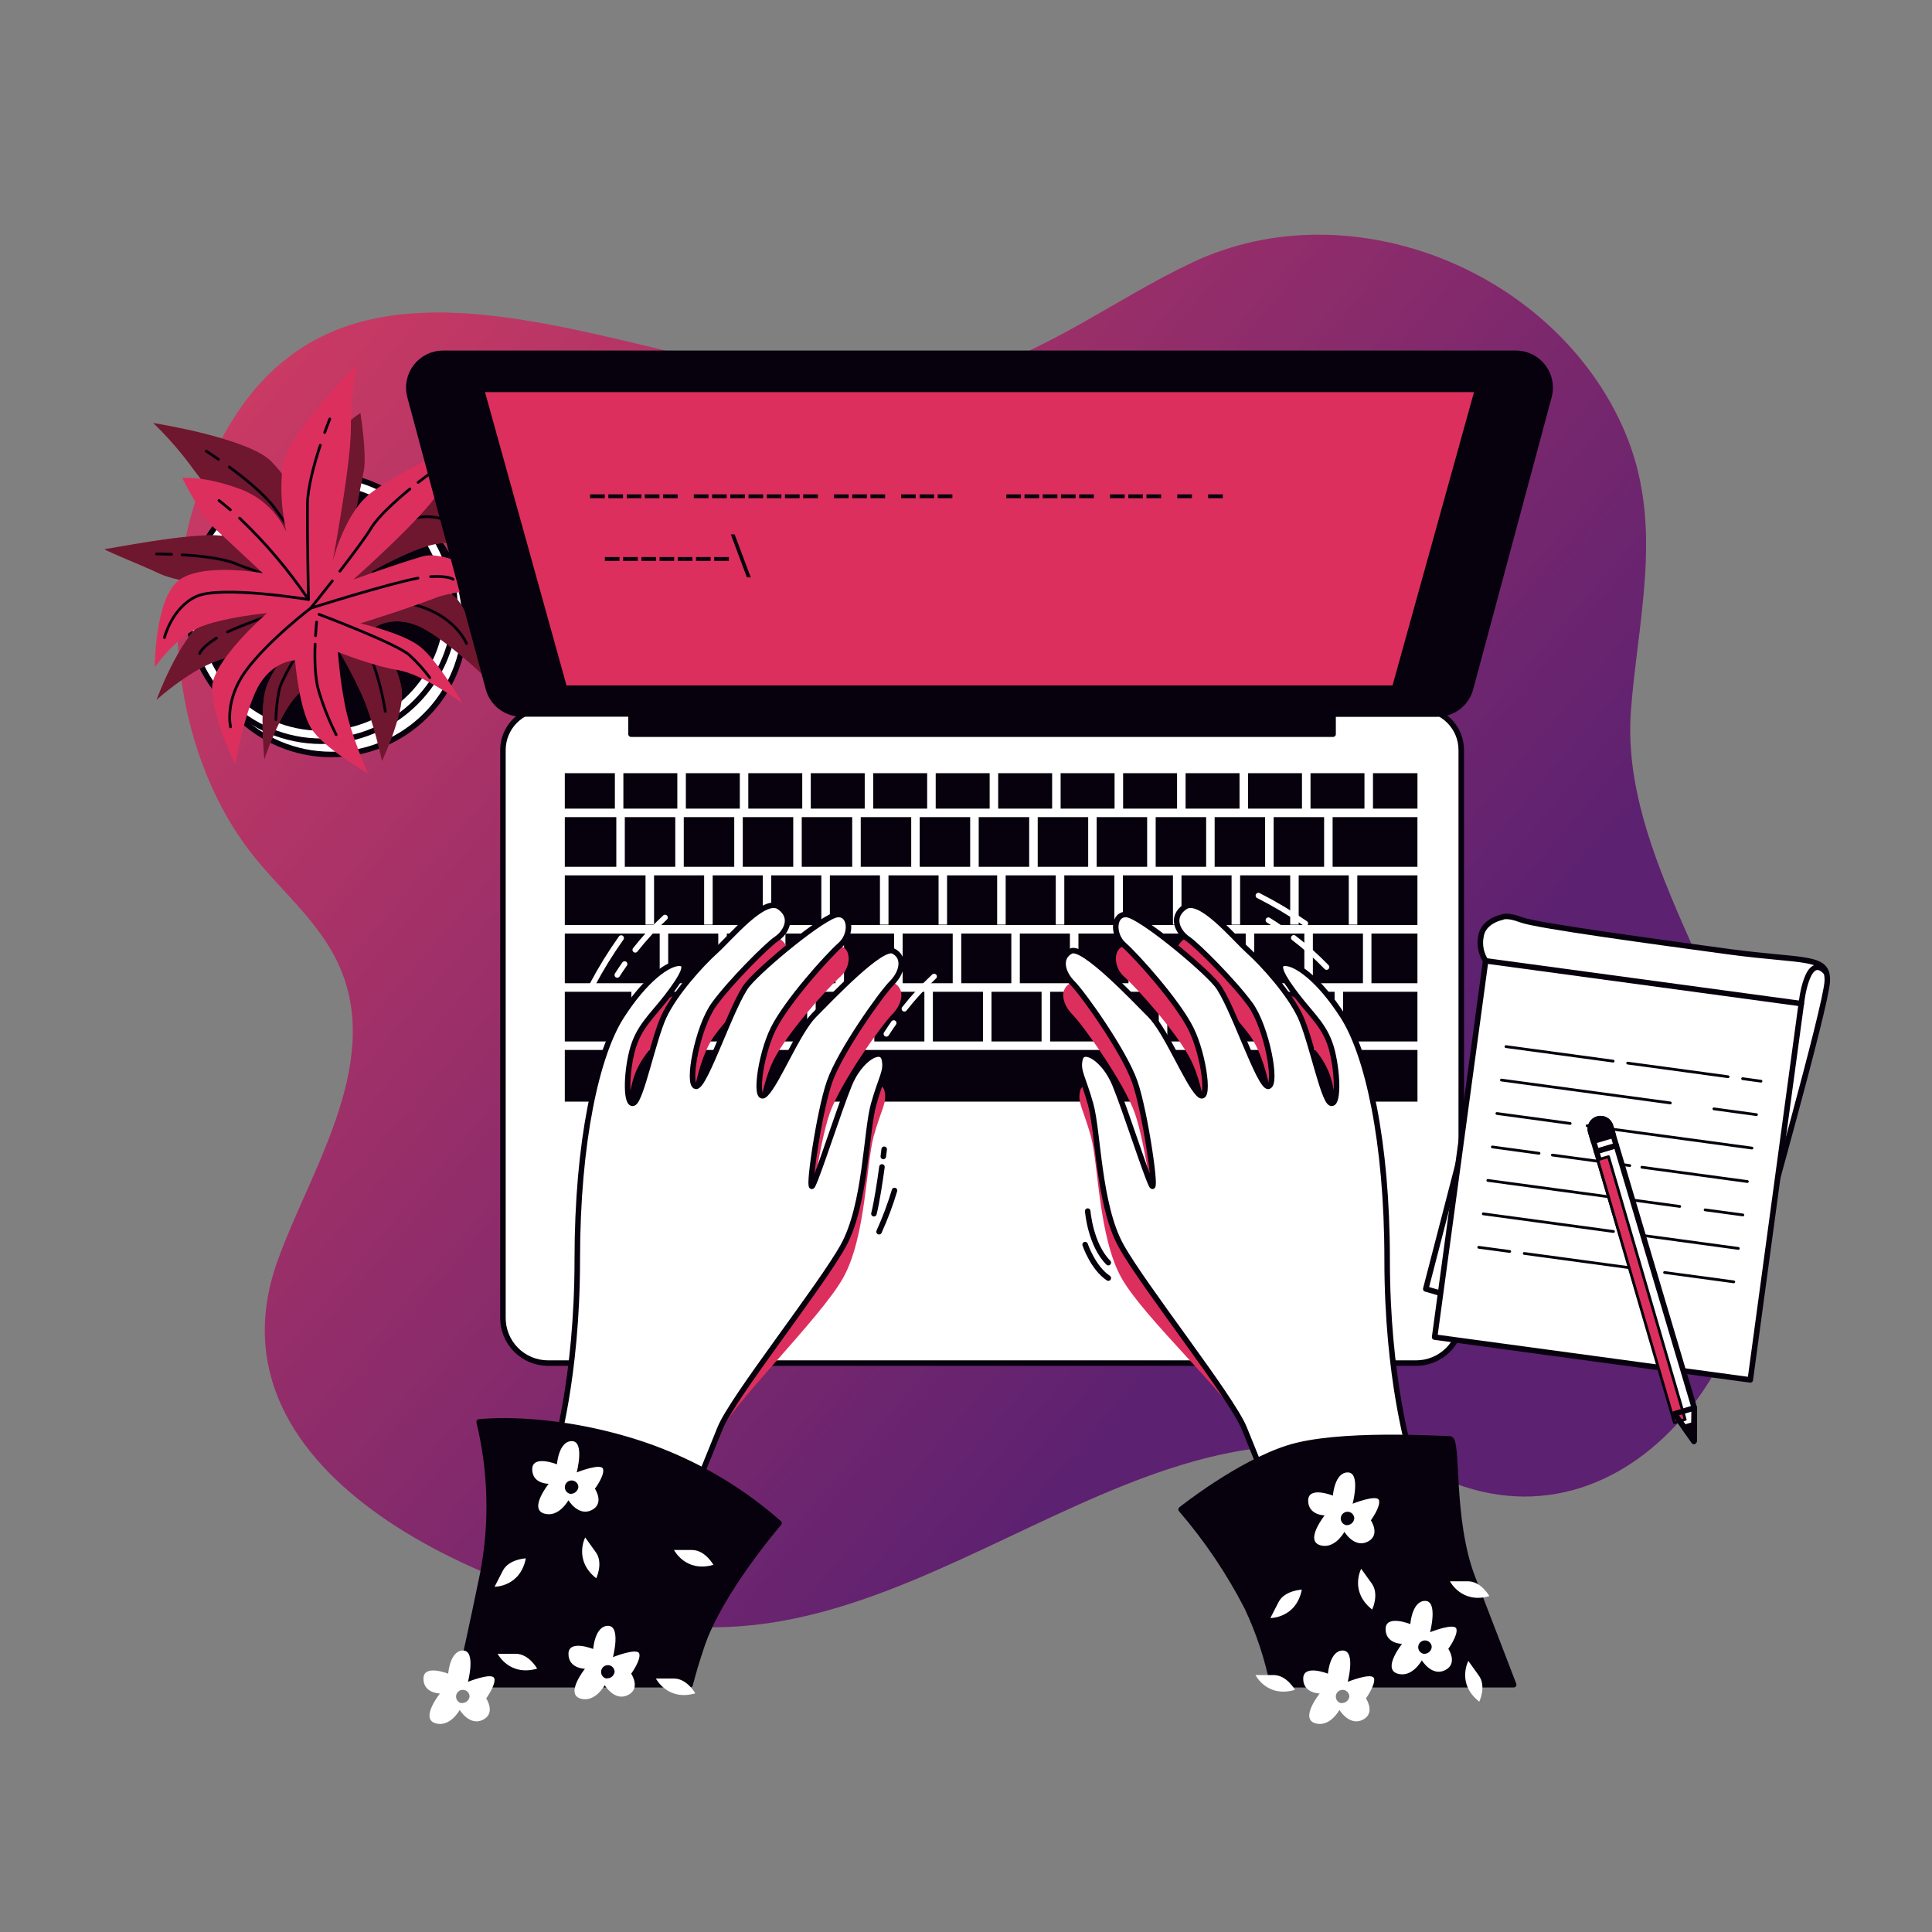 <svg width="350" height="350" viewBox="0 0 350 350" fill="none" xmlns="http://www.w3.org/2000/svg">
<rect x="0" y="0" width="350" height="350" fill="#808080" stroke="none"/>
<path opacity="0.5" d="M295.687 126C297.276 109.578 301.077 94.031 294.357 78.239C282.023 49.259 244.818 33.873 215.908 47.6C201.124 54.6 188.482 64.841 172.2 68.6C128.254 78.743 60.424 24.703 36.505 87.619C28.294 109.207 31.605 137.655 46.452 155.701C51.219 161.49 57.043 166.53 60.571 173.152C70.224 191.275 56.56 211.19 50.4 228.095C35.77 268.044 90.93 290.15 120.869 294.224C170.359 301 211.183 244.3 260.4 267.4C294.7 283.5 324.8 244.3 318.5 205.1C314.377 179.438 293.503 154.875 295.456 128.723C295.526 127.82 295.603 126.917 295.687 126Z" fill="#DD2F5E"/>
<path opacity="0.7" d="M295.687 126C297.276 109.578 301.077 94.031 294.357 78.239C282.023 49.259 244.818 33.873 215.908 47.6C201.124 54.6 188.482 64.841 172.2 68.6C128.254 78.743 60.424 24.703 36.505 87.619C28.294 109.207 31.605 137.655 46.452 155.701C51.219 161.49 57.043 166.53 60.571 173.152C70.224 191.275 56.56 211.19 50.4 228.095C35.77 268.044 90.93 290.15 120.869 294.224C170.359 301 211.183 244.3 260.4 267.4C294.7 283.5 324.8 244.3 318.5 205.1C314.377 179.438 293.503 154.875 295.456 128.723C295.526 127.82 295.603 126.917 295.687 126Z" fill="url(#paint0_linear_2208_622)"/>
<path d="M60.039 136.682C73.388 136.682 84.21 125.86 84.21 112.511C84.21 99.162 73.388 88.34 60.039 88.34C46.69 88.34 35.868 99.162 35.868 112.511C35.868 125.86 46.69 136.682 60.039 136.682Z" fill="white" stroke="#06010C" stroke-linecap="round" stroke-linejoin="round"/>
<path d="M58.24 134.281C71.589 134.281 82.411 123.459 82.411 110.11C82.411 96.761 71.589 85.939 58.24 85.939C44.891 85.939 34.069 96.761 34.069 110.11C34.069 123.459 44.891 134.281 58.24 134.281Z" fill="white" stroke="#06010C" stroke-linecap="round" stroke-linejoin="round"/>
<path d="M58.24 131.88C70.263 131.88 80.01 122.133 80.01 110.11C80.01 98.087 70.263 88.34 58.24 88.34C46.217 88.34 36.47 98.087 36.47 110.11C36.47 122.133 46.217 131.88 58.24 131.88Z" fill="#06010C" stroke="#06010C" stroke-linecap="round" stroke-linejoin="round"/>
<path d="M55.685 93.744C55.685 93.744 53.284 87.738 49.084 83.538C44.884 79.338 27.762 76.629 27.762 76.629C30.527 79.296 33.041 82.211 35.273 85.337C39.172 90.741 52.073 103.054 52.073 103.054C52.073 103.054 45.773 97.65 40.061 97.048C34.349 96.446 19.943 99.449 19.061 99.449C18.179 99.449 24.465 101.85 28.973 103.95C33.481 106.05 50.89 107.856 50.89 107.856C50.89 107.856 43.386 109.956 38.29 111.762C33.194 113.568 28.364 126.77 28.364 126.77C28.364 126.77 34.972 120.764 40.677 119.266C46.382 117.768 54.488 115.066 54.488 115.066C54.488 115.066 49.385 120.771 48.188 124.677C46.991 128.583 47.887 137.585 47.887 137.585C47.887 137.585 50.589 129.185 53.893 125.874C57.197 122.563 60.788 116.9 60.788 116.9C62.451 119.611 63.956 122.416 65.296 125.3C67.697 130.403 69.195 137.9 69.195 137.9C69.195 137.9 73.101 129.5 72.8 125.3C72.499 121.1 67.998 113.589 67.998 113.589C67.998 113.589 71.001 111.489 75.502 113.288C80.003 115.087 87.815 122.598 87.815 122.598C87.815 122.598 86.009 112.686 83.006 108.787C80.003 104.888 67.095 103.677 67.095 103.677C67.095 103.677 74.305 99.477 78.806 98.574C83.307 97.671 89.306 99.778 89.306 99.778C89.306 99.778 82.404 90.167 77 89.565C71.596 88.963 63.49 97.349 63.49 97.349L65.898 85.337C66.493 82.334 65.296 74.837 65.296 74.837C65.296 74.837 61.992 76.636 58.086 82.341C56.943 83.984 56.141 85.84 55.729 87.799C55.316 89.758 55.302 91.779 55.685 93.744Z" fill="#DD2F5E"/>
<path opacity="0.5" d="M55.685 93.744C55.685 93.744 53.284 87.738 49.084 83.538C44.884 79.338 27.762 76.629 27.762 76.629C30.527 79.296 33.041 82.211 35.273 85.337C39.172 90.741 52.073 103.054 52.073 103.054C52.073 103.054 45.773 97.65 40.061 97.048C34.349 96.446 19.943 99.449 19.061 99.449C18.179 99.449 24.465 101.85 28.973 103.95C33.481 106.05 50.89 107.856 50.89 107.856C50.89 107.856 43.386 109.956 38.29 111.762C33.194 113.568 28.364 126.77 28.364 126.77C28.364 126.77 34.972 120.764 40.677 119.266C46.382 117.768 54.488 115.066 54.488 115.066C54.488 115.066 49.385 120.771 48.188 124.677C46.991 128.583 47.887 137.585 47.887 137.585C47.887 137.585 50.589 129.185 53.893 125.874C57.197 122.563 60.788 116.9 60.788 116.9C62.451 119.611 63.956 122.416 65.296 125.3C67.697 130.403 69.195 137.9 69.195 137.9C69.195 137.9 73.101 129.5 72.8 125.3C72.499 121.1 67.998 113.589 67.998 113.589C67.998 113.589 71.001 111.489 75.502 113.288C80.003 115.087 87.815 122.598 87.815 122.598C87.815 122.598 86.009 112.686 83.006 108.787C80.003 104.888 67.095 103.677 67.095 103.677C67.095 103.677 74.305 99.477 78.806 98.574C83.307 97.671 89.306 99.778 89.306 99.778C89.306 99.778 82.404 90.167 77 89.565C71.596 88.963 63.49 97.349 63.49 97.349L65.898 85.337C66.493 82.334 65.296 74.837 65.296 74.837C65.296 74.837 61.992 76.636 58.086 82.341C56.943 83.984 56.141 85.84 55.729 87.799C55.316 89.758 55.302 91.779 55.685 93.744Z" fill="black"/>
<path d="M61.6 84.602C61.81 83.741 62.041 82.88 62.3 82.033" stroke="#06010C" stroke-width="0.5" stroke-linecap="round" stroke-linejoin="round"/>
<path d="M41.545 84.602C44.345 86.653 47.845 89.502 49.679 91.945C52.983 96.446 59.591 106.057 59.591 106.057C59.402 99.602 59.913 93.145 61.117 86.8" stroke="#06010C" stroke-width="0.5" stroke-linecap="round" stroke-linejoin="round"/>
<path d="M37.373 81.732C37.373 81.732 38.248 82.292 39.557 83.195" stroke="#06010C" stroke-width="0.5" stroke-linecap="round" stroke-linejoin="round"/>
<path d="M59.591 106.057C59.591 106.057 71.001 94.647 75.803 93.744C80.605 92.841 84.812 96.446 84.812 96.446" stroke="#06010C" stroke-width="0.5" stroke-linecap="round" stroke-linejoin="round"/>
<path d="M39.2 115.598C36.4 117.362 36.169 118.398 36.169 118.398" stroke="#06010C" stroke-width="0.5" stroke-linecap="round" stroke-linejoin="round"/>
<path d="M84.511 116.564C84.511 116.564 82.712 112.056 76.405 109.956C70.098 107.856 60.2 107.555 60.2 107.555C60.2 107.555 46.305 112.105 41.223 114.478" stroke="#06010C" stroke-width="0.5" stroke-linecap="round" stroke-linejoin="round"/>
<path d="M54.124 105.84C57.484 106.82 60.193 107.555 60.193 107.555" stroke="#06010C" stroke-width="0.5" stroke-linecap="round" stroke-linejoin="round"/>
<path d="M32.977 100.506C36.239 100.702 40.439 101.15 42.777 102.151C44.681 102.97 48.433 104.153 51.975 105.21" stroke="#06010C" stroke-width="0.5" stroke-linecap="round" stroke-linejoin="round"/>
<path d="M28.364 100.352C28.364 100.352 29.463 100.352 31.08 100.415" stroke="#06010C" stroke-width="0.5" stroke-linecap="round" stroke-linejoin="round"/>
<path d="M59.591 109.354C59.591 109.354 51.191 121.954 50.582 124.971C50.221 126.751 50.02 128.559 49.98 130.375" stroke="#06010C" stroke-width="0.5" stroke-linecap="round" stroke-linejoin="round"/>
<path d="M63.329 113.323C64.946 115.423 66.885 118.223 67.697 120.463C68.642 123.196 69.345 126.007 69.797 128.863" stroke="#06010C" stroke-width="0.5" stroke-linecap="round" stroke-linejoin="round"/>
<path d="M60.788 110.257C60.788 110.257 61.488 110.999 62.391 112.14" stroke="#06010C" stroke-width="0.5" stroke-linecap="round" stroke-linejoin="round"/>
<path d="M51.87 96.334C51.87 96.334 50.323 90.034 51.282 84.189C52.241 78.344 64.582 66.143 64.582 66.143C63.896 69.922 63.556 73.755 63.567 77.595C63.567 84.259 60.242 101.787 60.242 101.787C60.242 101.787 62.209 93.723 66.493 89.887C70.777 86.051 84.238 80.087 84.966 79.576C85.694 79.065 81.977 84.679 79.548 89.019C77.119 93.359 64.008 105 64.008 105C64.008 105 71.33 102.326 76.524 100.8C81.718 99.274 93.324 107.212 93.324 107.212C93.324 107.212 84.455 106.19 78.946 108.297C73.437 110.404 65.275 112.938 65.275 112.938C65.275 112.938 72.751 114.597 75.999 117.068C79.247 119.539 83.783 127.4 83.783 127.4C83.783 127.4 76.685 122.143 72.072 121.387C67.459 120.631 61.208 118.104 61.208 118.104C61.445 121.275 61.861 124.43 62.454 127.554C63.483 133.105 66.654 140.077 66.654 140.077C66.654 140.077 58.583 135.527 56.371 131.936C54.159 128.345 53.445 119.623 53.445 119.623C53.445 119.623 49.777 119.665 47.145 123.753C44.513 127.841 42.574 138.495 42.574 138.495C42.574 138.495 38.262 129.395 38.423 124.495C38.584 119.595 48.37 111.069 48.37 111.069C48.37 111.069 40.068 111.86 35.882 113.75C31.696 115.64 28.042 120.855 28.042 120.855C28.042 120.855 28.042 109.025 32.088 105.385C36.134 101.745 47.621 103.845 47.621 103.845L38.661 95.494C36.421 93.394 33.019 86.604 33.019 86.604C33.019 86.604 36.757 86.142 43.253 88.501C45.141 89.162 46.877 90.196 48.358 91.542C49.838 92.888 51.032 94.517 51.87 96.334Z" fill="#DD2F5E"/>
<path d="M41.734 92.358C41.034 91.777 40.376 91.217 39.676 90.671" stroke="#06010C" stroke-width="0.5" stroke-linecap="round" stroke-linejoin="round"/>
<path d="M58.023 80.661C56.938 83.965 55.727 88.312 55.699 91.364C55.643 96.964 55.881 108.605 55.881 108.605C52.268 103.253 48.083 98.31 43.4 93.863" stroke="#06010C" stroke-width="0.5" stroke-linecap="round" stroke-linejoin="round"/>
<path d="M59.745 75.894C59.745 75.894 59.353 76.86 58.821 78.351" stroke="#06010C" stroke-width="0.5" stroke-linecap="round" stroke-linejoin="round"/>
<path d="M55.881 108.605C55.881 108.605 39.956 105.994 35.532 108.066C31.108 110.138 29.792 115.5 29.792 115.5" stroke="#06010C" stroke-width="0.5" stroke-linecap="round" stroke-linejoin="round"/>
<path d="M78.015 104.461C81.298 104.279 82.082 104.944 82.082 104.944" stroke="#06010C" stroke-width="0.5" stroke-linecap="round" stroke-linejoin="round"/>
<path d="M41.769 131.677C41.769 131.677 40.607 126.966 44.499 121.583C48.391 116.2 56.273 110.18 56.273 110.18C56.273 110.18 70.21 105.763 75.719 104.734" stroke="#06010C" stroke-width="0.5" stroke-linecap="round" stroke-linejoin="round"/>
<path d="M60.2 105.245C58.044 107.996 56.28 110.18 56.28 110.18" stroke="#06010C" stroke-width="0.5" stroke-linecap="round" stroke-linejoin="round"/>
<path d="M74.263 88.578C71.729 90.678 68.579 93.478 67.263 95.627C66.192 97.405 63.833 100.527 61.572 103.474" stroke="#06010C" stroke-width="0.5" stroke-linecap="round" stroke-linejoin="round"/>
<path d="M77.917 85.757C77.917 85.757 77.028 86.401 75.747 87.395" stroke="#06010C" stroke-width="0.5" stroke-linecap="round" stroke-linejoin="round"/>
<path d="M57.806 111.3C57.806 111.3 71.995 116.634 74.228 118.727C75.56 119.962 76.778 121.314 77.868 122.766" stroke="#06010C" stroke-width="0.5" stroke-linecap="round" stroke-linejoin="round"/>
<path d="M57.085 116.69C56.987 119.336 57.036 122.731 57.701 125.041C58.526 127.816 59.597 130.513 60.9 133.098" stroke="#06010C" stroke-width="0.5" stroke-linecap="round" stroke-linejoin="round"/>
<path d="M57.358 112.7C57.358 112.7 57.246 113.694 57.162 115.164" stroke="#06010C" stroke-width="0.5" stroke-linecap="round" stroke-linejoin="round"/>
<path d="M98.581 128.401H257.25C259.231 128.401 261.131 129.188 262.531 130.589C263.932 131.989 264.719 133.889 264.719 135.87V238.77C264.719 239.843 264.508 240.905 264.097 241.896C263.687 242.887 263.085 243.788 262.326 244.546C261.568 245.305 260.667 245.907 259.676 246.317C258.685 246.728 257.623 246.939 256.55 246.939H99.281C98.208 246.939 97.146 246.728 96.155 246.317C95.164 245.907 94.263 245.305 93.505 244.546C92.746 243.788 92.144 242.887 91.734 241.896C91.323 240.905 91.112 239.843 91.112 238.77V135.87C91.112 133.889 91.899 131.989 93.3 130.589C94.7 129.188 96.6 128.401 98.581 128.401Z" fill="white" stroke="#06010C" stroke-linecap="round" stroke-linejoin="round"/>
<path d="M156.653 140.07H146.881V146.489H156.653V140.07Z" fill="#06010C"/>
<path d="M124.992 179.669H115.92V188.671H124.992V179.669Z" fill="#06010C"/>
<path d="M165.074 148.029H155.932V157.031H165.074V148.029Z" fill="#06010C"/>
<path d="M145.334 140.07H135.562V146.489H145.334V140.07Z" fill="#06010C"/>
<path d="M175.756 148.029H166.614V157.031H175.756V148.029Z" fill="#06010C"/>
<path d="M167.965 140.07H158.193V146.489H167.965V140.07Z" fill="#06010C"/>
<path d="M119.511 169.12H102.319V178.122H119.511V169.12Z" fill="#06010C"/>
<path d="M143.703 148.029H134.561V157.031H143.703V148.029Z" fill="#06010C"/>
<path d="M114.38 179.669H102.319V188.671H114.38V179.669Z" fill="#06010C"/>
<path d="M179.284 140.07H169.512V146.489H179.284V140.07Z" fill="#06010C"/>
<path d="M122.332 148.029H113.19V157.031H122.332V148.029Z" fill="#06010C"/>
<path d="M122.703 140.07H112.931V146.489H122.703V140.07Z" fill="#06010C"/>
<path d="M134.022 140.07H124.25V146.489H134.022V140.07Z" fill="#06010C"/>
<path d="M133.014 148.029H123.872V157.031H133.014V148.029Z" fill="#06010C"/>
<path d="M154.385 148.029H145.243V157.031H154.385V148.029Z" fill="#06010C"/>
<path d="M224.553 140.07H214.781V146.489H224.553V140.07Z" fill="#06010C"/>
<path d="M235.865 140.07H226.093V146.489H235.865V140.07Z" fill="#06010C"/>
<path d="M229.187 148.029H220.045V157.031H229.187V148.029Z" fill="#06010C"/>
<path d="M239.876 148.029H230.734V157.031H239.876V148.029Z" fill="#06010C"/>
<path d="M256.781 179.669H243.32V188.671H256.781V179.669Z" fill="#06010C"/>
<path d="M247.184 140.07H237.412V146.489H247.184V140.07Z" fill="#06010C"/>
<path d="M111.65 148.029H102.319V157.031H111.65V148.029Z" fill="#06010C"/>
<path d="M190.603 140.07H180.831V146.489H190.603V140.07Z" fill="#06010C"/>
<path d="M201.915 140.07H192.143V146.489H201.915V140.07Z" fill="#06010C"/>
<path d="M197.134 148.029H187.992V157.031H197.134V148.029Z" fill="#06010C"/>
<path d="M218.505 148.029H209.363V157.031H218.505V148.029Z" fill="#06010C"/>
<path d="M186.445 148.029H177.303V157.031H186.445V148.029Z" fill="#06010C"/>
<path d="M207.816 148.029H198.674V157.031H207.816V148.029Z" fill="#06010C"/>
<path d="M213.234 140.07H203.462V146.489H213.234V140.07Z" fill="#06010C"/>
<path d="M199.311 179.669H190.239V188.671H199.311V179.669Z" fill="#06010C"/>
<path d="M246.911 169.12H237.839V178.122H246.911V169.12Z" fill="#06010C"/>
<path d="M236.292 169.12H227.22V178.122H236.292V169.12Z" fill="#06010C"/>
<path d="M241.773 179.669H232.701V188.671H241.773V179.669Z" fill="#06010C"/>
<path d="M231.161 179.669H222.089V188.671H231.161V179.669Z" fill="#06010C"/>
<path d="M209.923 179.669H200.851V188.671H209.923V179.669Z" fill="#06010C"/>
<path d="M220.542 179.669H211.47V188.671H220.542V179.669Z" fill="#06010C"/>
<path d="M225.673 169.12H216.601V178.122H225.673V169.12Z" fill="#06010C"/>
<path d="M215.061 169.12H205.989V178.122H215.061V169.12Z" fill="#06010C"/>
<path d="M256.788 140.07H248.731V146.489H256.788V140.07Z" fill="#06010C"/>
<path d="M111.391 140.07H102.319V146.489H111.391V140.07Z" fill="#06010C"/>
<path d="M256.788 190.211H102.319V199.57H256.788V190.211Z" fill="#06010C"/>
<path d="M256.781 148.029H241.416V157.031H256.781V148.029Z" fill="#06010C"/>
<path d="M256.781 169.12H248.451V178.122H256.781V169.12Z" fill="#06010C"/>
<path d="M245.889 167.51H244.342V158.578H235.27V167.51H233.73V158.578H224.658V167.51H223.111V158.578H214.039V167.51H212.492V158.578H203.42V167.51H201.88V158.578H192.808V167.51H191.261V158.578H182.189V167.51H180.642V158.578H171.57V167.51H170.03V158.578H160.958V167.51H159.411V158.578H150.339V167.51H148.792V158.578H139.72V167.51H138.18V158.578H129.108V167.51H127.561V158.578H118.489V167.51H116.942V158.578H102.319V167.58H256.781V158.578H245.889V167.51Z" fill="#06010C"/>
<path d="M172.592 169.12H163.52V178.122H172.592V169.12Z" fill="#06010C"/>
<path d="M204.442 169.12H195.37V178.122H204.442V169.12Z" fill="#06010C"/>
<path d="M151.361 169.12H142.289V178.122H151.361V169.12Z" fill="#06010C"/>
<path d="M156.842 179.669H147.77V188.671H156.842V179.669Z" fill="#06010C"/>
<path d="M161.973 169.12H152.901V178.122H161.973V169.12Z" fill="#06010C"/>
<path d="M140.742 169.12H131.67V178.122H140.742V169.12Z" fill="#06010C"/>
<path d="M135.611 179.669H126.539V188.671H135.611V179.669Z" fill="#06010C"/>
<path d="M146.223 179.669H137.151V188.671H146.223V179.669Z" fill="#06010C"/>
<path d="M183.211 169.12H174.139V178.122H183.211V169.12Z" fill="#06010C"/>
<path d="M188.692 179.669H179.62V188.671H188.692V179.669Z" fill="#06010C"/>
<path d="M193.823 169.12H184.751V178.122H193.823V169.12Z" fill="#06010C"/>
<path d="M167.461 179.669H158.389V188.671H167.461V179.669Z" fill="#06010C"/>
<path d="M178.073 179.669H169.001V188.671H178.073V179.669Z" fill="#06010C"/>
<path d="M130.123 169.12H121.051V178.122H130.123V169.12Z" fill="#06010C"/>
<path d="M274.631 64.001H80.269C79.316 64.002 78.376 64.222 77.521 64.644C76.666 65.066 75.92 65.679 75.341 66.435C74.761 67.192 74.362 68.072 74.177 69.006C73.991 69.941 74.023 70.906 74.27 71.827L88.48 124.733C88.834 126.054 89.614 127.221 90.698 128.053C91.783 128.886 93.112 129.338 94.479 129.339H114.317V133H241.5V129.36H260.4C261.767 129.359 263.096 128.907 264.181 128.074C265.265 127.242 266.045 126.075 266.399 124.754L280.609 71.848C280.859 70.928 280.894 69.962 280.712 69.026C280.529 68.09 280.133 67.209 279.555 66.45C278.977 65.691 278.233 65.076 277.379 64.651C276.525 64.227 275.585 64.004 274.631 64.001Z" fill="#06010C" stroke="#06010C" stroke-linecap="round" stroke-linejoin="round"/>
<path d="M252.651 124.67H102.249L87.206 70.539H267.687L252.651 124.67Z" fill="#DD2F5E" stroke="#06010C" stroke-linecap="round" stroke-linejoin="round"/>
<path d="M112.231 100.912V101.612H109.578V100.912H112.231Z" fill="#06010C"/>
<path d="M115.535 100.912V101.612H112.875V100.912H115.535Z" fill="#06010C"/>
<path d="M118.839 100.912V101.612H116.2V100.912H118.839Z" fill="#06010C"/>
<path d="M122.136 100.912V101.612H119.483V100.912H122.136Z" fill="#06010C"/>
<path d="M125.44 100.912V101.612H122.78V100.912H125.44Z" fill="#06010C"/>
<path d="M128.744 100.912V101.612H126.084V100.912H128.744Z" fill="#06010C"/>
<path d="M132.041 100.912V101.612H129.388V100.912H132.041Z" fill="#06010C"/>
<path d="M135.31 104.601L132.384 96.803H133.084L136.01 104.601H135.31Z" fill="#06010C"/>
<path d="M109.557 89.558V90.258H106.904V89.558H109.557Z" fill="#06010C"/>
<path d="M112.861 89.558V90.258H110.208V89.558H112.861Z" fill="#06010C"/>
<path d="M116.2 89.558V90.258H113.54V89.558H116.2Z" fill="#06010C"/>
<path d="M119.469 89.558V90.258H116.809V89.558H119.469Z" fill="#06010C"/>
<path d="M122.766 89.558V90.258H120.113V89.558H122.766Z" fill="#06010C"/>
<path d="M128.352 89.558V90.258H125.692V89.558H128.352Z" fill="#06010C"/>
<path d="M131.649 89.558V90.258H128.996V89.558H131.649Z" fill="#06010C"/>
<path d="M134.953 89.558V90.258H132.3V89.558H134.953Z" fill="#06010C"/>
<path d="M138.257 89.558V90.258H135.597V89.558H138.257Z" fill="#06010C"/>
<path d="M141.554 89.558V90.258H138.901V89.558H141.554Z" fill="#06010C"/>
<path d="M144.858 89.558V90.258H142.205V89.558H144.858Z" fill="#06010C"/>
<path d="M148.162 89.558V90.258H145.502V89.558H148.162Z" fill="#06010C"/>
<path d="M153.741 89.558V90.258H151.088V89.558H153.741Z" fill="#06010C"/>
<path d="M157.045 89.558V90.258H154.385V89.558H157.045Z" fill="#06010C"/>
<path d="M160.349 89.558V90.258H157.689V89.558H160.349Z" fill="#06010C"/>
<path d="M165.9 89.558V90.258H163.247V89.558H165.9Z" fill="#06010C"/>
<path d="M169.232 89.558V90.258H166.6V89.558H169.232Z" fill="#06010C"/>
<path d="M172.536 89.558V90.258H169.876V89.558H172.536Z" fill="#06010C"/>
<path d="M184.954 89.558V90.258H182.301V89.558H184.954Z" fill="#06010C"/>
<path d="M188.258 89.558V90.258H185.598V89.558H188.258Z" fill="#06010C"/>
<path d="M191.562 89.558V90.258H188.902V89.558H191.562Z" fill="#06010C"/>
<path d="M194.859 89.558V90.258H192.206V89.558H194.859Z" fill="#06010C"/>
<path d="M198.163 89.558V90.258H195.503V89.558H198.163Z" fill="#06010C"/>
<path d="M203.742 89.558V90.258H201.089V89.558H203.742Z" fill="#06010C"/>
<path d="M207.046 89.558V90.258H204.4V89.558H207.046Z" fill="#06010C"/>
<path d="M210.35 89.558V90.258H207.69V89.558H210.35Z" fill="#06010C"/>
<path d="M215.929 89.558V90.258H213.276V89.558H215.929Z" fill="#06010C"/>
<path d="M221.515 89.558V90.258H218.855V89.558H221.515Z" fill="#06010C"/>
<path d="M265.783 204.603L258.293 233.499L265.377 235.578L265.783 204.603Z" fill="white" stroke="#06010C" stroke-linecap="round" stroke-linejoin="round"/>
<path d="M269.143 174.062C268.298 172.763 267.989 171.188 268.282 169.666C268.667 166.817 272.104 166.166 272.104 166.166C272.104 166.166 272.853 165.599 275.604 166.642C278.355 167.685 299.628 170.569 313.222 172.41C326.816 174.251 331.219 173.061 331.03 177.73C330.841 182.399 318.913 224.301 318.731 225.617C318.549 226.933 269.143 174.062 269.143 174.062Z" fill="white" stroke="#06010C" stroke-miterlimit="10"/>
<path d="M326.322 181.816L269.137 174.063L259.897 242.229L317.081 249.981L326.322 181.816Z" fill="white" stroke="#06010C" stroke-linecap="round" stroke-linejoin="round"/>
<path d="M315.693 195.412L319.018 195.867" stroke="#06010C" stroke-width="0.5" stroke-linecap="round" stroke-linejoin="round"/>
<path d="M294.868 192.591L313.061 195.062" stroke="#06010C" stroke-width="0.5" stroke-linecap="round" stroke-linejoin="round"/>
<path d="M272.818 189.602L292.236 192.234" stroke="#06010C" stroke-width="0.5" stroke-linecap="round" stroke-linejoin="round"/>
<path d="M310.485 200.879L318.199 201.929" stroke="#06010C" stroke-width="0.5" stroke-linecap="round" stroke-linejoin="round"/>
<path d="M271.999 195.664L302.596 199.808" stroke="#06010C" stroke-width="0.5" stroke-linecap="round" stroke-linejoin="round"/>
<path d="M287.525 203.938L317.38 207.984" stroke="#06010C" stroke-width="0.5" stroke-linecap="round" stroke-linejoin="round"/>
<path d="M271.173 201.719L284.452 203.525" stroke="#06010C" stroke-width="0.5" stroke-linecap="round" stroke-linejoin="round"/>
<path d="M297.444 211.456L316.554 214.046" stroke="#06010C" stroke-width="0.5" stroke-linecap="round" stroke-linejoin="round"/>
<path d="M281.225 209.251L295.253 211.155" stroke="#06010C" stroke-width="0.5" stroke-linecap="round" stroke-linejoin="round"/>
<path d="M270.354 207.781L278.81 208.929" stroke="#06010C" stroke-width="0.5" stroke-linecap="round" stroke-linejoin="round"/>
<path d="M308.896 219.177L315.735 220.101" stroke="#06010C" stroke-width="0.5" stroke-linecap="round" stroke-linejoin="round"/>
<path d="M269.535 213.843L304.297 218.554" stroke="#06010C" stroke-width="0.5" stroke-linecap="round" stroke-linejoin="round"/>
<path d="M295.582 223.538L314.916 226.163" stroke="#06010C" stroke-width="0.5" stroke-linecap="round" stroke-linejoin="round"/>
<path d="M268.709 219.898L292.292 223.097" stroke="#06010C" stroke-width="0.5" stroke-linecap="round" stroke-linejoin="round"/>
<path d="M301.553 230.524L314.09 232.218" stroke="#06010C" stroke-width="0.5" stroke-linecap="round" stroke-linejoin="round"/>
<path d="M276.129 227.073L298.487 230.104" stroke="#06010C" stroke-width="0.5" stroke-linecap="round" stroke-linejoin="round"/>
<path d="M267.89 225.96L273.497 226.716" stroke="#06010C" stroke-width="0.5" stroke-linecap="round" stroke-linejoin="round"/>
<path d="M326.326 181.818C326.326 181.818 327.306 172.312 330.806 176.134" stroke="#06010C" stroke-linecap="round" stroke-linejoin="round"/>
<path d="M306.936 255.045L306.873 261.086L303.352 256.116L289.219 208.579L292.803 207.508L306.936 255.045Z" fill="white" stroke="#06010C" stroke-linecap="round" stroke-linejoin="round"/>
<path d="M291.4 209.54L289.445 210.11L303.331 257.721L305.287 257.151L291.4 209.54Z" fill="#DD2F5E" stroke="#06010C" stroke-width="0.5" stroke-linecap="round" stroke-linejoin="round"/>
<path d="M306.936 255.059L303.359 256.123L306.873 261.086L306.936 255.059Z" stroke="#06010C" stroke-linecap="round" stroke-linejoin="round"/>
<path d="M305.116 258.601L306.873 261.086L306.908 258.069L305.116 258.601Z" fill="#06010C" stroke="#06010C" stroke-linecap="round" stroke-linejoin="round"/>
<path d="M289.429 202.72C288.955 202.863 288.556 203.187 288.32 203.623C288.084 204.058 288.03 204.569 288.169 205.044L289.219 208.579L292.803 207.515L291.753 203.98C291.61 203.506 291.286 203.107 290.851 202.871C290.415 202.635 289.904 202.581 289.429 202.72Z" fill="white" stroke="#06010C" stroke-linecap="round" stroke-linejoin="round"/>
<path d="M289.429 202.72C288.955 202.863 288.556 203.187 288.32 203.623C288.084 204.058 288.03 204.569 288.169 205.044L288.673 206.731L292.25 205.667L291.753 203.98C291.61 203.506 291.286 203.107 290.851 202.871C290.415 202.635 289.904 202.581 289.429 202.72Z" fill="#06010C" stroke="#06010C" stroke-linecap="round" stroke-linejoin="round"/>
<path d="M113.155 174.643C112.707 175.273 112.266 175.931 111.825 176.624" stroke="white" stroke-linecap="round" stroke-linejoin="round"/>
<path d="M120.477 166.215C118.527 168.023 116.722 169.982 115.08 172.074" stroke="white" stroke-linecap="round" stroke-linejoin="round"/>
<path d="M112.532 169.932C110.62 172.615 108.887 175.421 107.345 178.332" stroke="white" stroke-linecap="round" stroke-linejoin="round"/>
<path d="M161.903 185.325C161.462 185.955 161.014 186.613 160.573 187.299" stroke="white" stroke-linecap="round" stroke-linejoin="round"/>
<path d="M169.225 176.897C167.278 178.706 165.476 180.665 163.835 182.756" stroke="white" stroke-linecap="round" stroke-linejoin="round"/>
<path d="M161.287 180.6C159.376 183.298 157.643 186.118 156.1 189.042" stroke="white" stroke-linecap="round" stroke-linejoin="round"/>
<path d="M231.777 168C231.14 167.566 230.468 167.132 229.775 166.698" stroke="white" stroke-linecap="round" stroke-linejoin="round"/>
<path d="M240.317 175.196C238.476 173.279 236.489 171.507 234.374 169.897" stroke="white" stroke-linecap="round" stroke-linejoin="round"/>
<path d="M236.481 167.3C233.757 165.429 230.914 163.739 227.969 162.239" stroke="white" stroke-linecap="round" stroke-linejoin="round"/>
<path d="M159.775 211.4C159.411 214.032 158.865 217.7 158.319 219.877" stroke="#06010C" stroke-linecap="round" stroke-linejoin="round"/>
<path d="M160.181 208.201C160.181 208.201 160.125 208.698 160.02 209.503" stroke="#06010C" stroke-linecap="round" stroke-linejoin="round"/>
<path d="M162.05 215.67C161.286 218.22 160.35 220.715 159.25 223.139" stroke="#06010C" stroke-linecap="round" stroke-linejoin="round"/>
<path d="M197.05 219.401C197.05 219.401 197.519 225.47 200.781 228.739" stroke="#06010C" stroke-linecap="round" stroke-linejoin="round"/>
<path d="M196.581 225.47C196.581 225.47 197.981 229.67 200.781 231.539" stroke="#06010C" stroke-linecap="round" stroke-linejoin="round"/>
<g style="mix-blend-mode:multiply">
<path d="M101.5 257.908C101.5 257.908 104.608 255.409 104.608 233.926C104.608 212.443 108.185 196.749 112.595 189.868C117.005 182.987 121.128 180.229 123.06 180.229C124.992 180.229 123.606 182.707 120.855 186.284C118.104 189.861 115.626 191.793 114.52 196.203C113.414 200.613 113.421 206.115 114.8 205.562C116.179 205.009 118.377 193.998 120.302 189.868C122.227 185.738 126.917 180.502 129.668 178.024C132.419 175.546 138.481 168.112 141.232 170.037C143.983 171.962 142.338 174.72 140.686 175.819C139.034 176.918 132.419 183.519 129.395 187.663C126.371 191.807 124.439 202.258 126.091 202.531C127.743 202.804 132.699 187.39 135.45 184.086C138.201 180.782 149.219 171.689 151.697 171.416C154.175 171.143 154.455 174.993 152.25 176.925C150.045 178.857 142.611 187.11 140.133 192.066C137.655 197.022 136.549 206.115 138.733 203.91C140.917 201.705 144.515 192.619 147.546 189.588C150.577 186.557 159.663 176.925 161.868 178.024C164.073 179.123 163.52 181.881 161.595 183.806C159.67 185.731 152.229 196.203 150.304 201.705C148.379 207.207 146.167 222.635 147.273 220.437C148.379 218.239 151.956 206.941 153.881 202.237C155.806 197.533 159.663 195.356 160.216 197.554C160.769 199.752 159.663 200.858 158.284 205.821C156.905 210.784 156.884 224.021 152.782 231.427C148.68 238.833 132.216 254.681 130.018 260.183C128.426 263.973 126.525 267.625 124.334 271.103" fill="#DD2F5E"/>
</g>
<g style="mix-blend-mode:multiply">
<path d="M254.485 259.77C254.485 259.77 251.3 255.409 251.3 233.926C251.3 212.443 247.716 196.749 243.313 189.868C238.91 182.987 234.773 180.229 232.848 180.229C230.923 180.229 232.295 182.707 235.053 186.284C237.811 189.861 240.282 191.793 241.353 196.203C242.424 200.613 242.459 206.115 241.08 205.562C239.701 205.009 237.503 193.998 235.571 189.868C233.639 185.738 228.963 180.502 226.212 178.024C223.461 175.546 217.399 168.112 214.641 170.037C211.883 171.962 213.542 174.72 215.194 175.819C216.846 176.918 223.454 183.519 226.485 187.663C229.516 191.807 231.441 202.258 229.789 202.531C228.137 202.804 223.202 187.39 220.451 184.1C217.7 180.81 206.675 171.703 204.197 171.43C201.719 171.157 201.446 175.007 203.651 176.939C205.856 178.871 213.29 187.124 215.768 192.08C218.246 197.036 219.345 206.129 217.168 203.924C214.991 201.719 211.386 192.633 208.362 189.602C205.338 186.571 196.245 176.939 194.04 178.038C191.835 179.137 192.388 181.895 194.313 183.82C196.238 185.745 203.679 196.217 205.604 201.719C207.529 207.221 209.734 222.649 208.635 220.451C207.536 218.253 203.952 206.955 202.027 202.251C200.102 197.547 196.245 195.37 195.692 197.568C195.139 199.766 196.245 200.872 197.617 205.835C198.989 210.798 199.017 224.035 203.126 231.441C207.235 238.847 223.23 253.302 225.435 258.811C227.64 264.32 231.63 273 231.63 273" fill="#DD2F5E"/>
</g>
<path d="M100.45 263.2C100.45 263.2 104.58 249.711 104.58 228.2C104.58 206.689 108.157 191.023 112.567 184.142C116.977 177.261 121.1 174.503 123.032 174.503C124.964 174.503 123.578 176.981 120.827 180.558C118.076 184.135 115.598 186.067 114.492 190.47C113.386 194.873 113.393 200.389 114.772 199.836C116.151 199.283 118.349 188.272 120.274 184.142C122.199 180.012 126.889 174.776 129.64 172.298C132.391 169.82 138.453 162.386 141.204 164.311C143.955 166.236 142.31 168.994 140.658 170.093C139.006 171.192 132.391 177.793 129.367 181.937C126.343 186.081 124.411 196.532 126.063 196.805C127.715 197.078 132.671 181.664 135.422 178.353C138.173 175.042 149.191 165.963 151.669 165.69C154.147 165.417 154.427 169.267 152.222 171.199C150.017 173.131 142.583 181.384 140.105 186.34C137.627 191.296 136.521 200.389 138.705 198.184C140.889 195.979 144.487 186.893 147.518 183.862C150.549 180.831 159.635 171.199 161.84 172.298C164.045 173.397 163.492 176.155 161.567 178.08C159.642 180.005 152.201 190.47 150.276 195.979C148.351 201.488 146.139 216.909 147.245 214.704C148.351 212.499 151.928 201.215 153.853 196.504C155.778 191.793 159.635 189.616 160.188 191.821C160.741 194.026 159.635 195.125 158.256 200.081C156.877 205.037 156.856 218.281 152.754 225.694C148.652 233.107 132.65 253.232 130.445 258.741C128.24 264.25 123.284 276.367 123.284 276.367" fill="white"/>
<path d="M100.45 263.2C100.45 263.2 104.58 249.711 104.58 228.2C104.58 206.689 108.157 191.023 112.567 184.142C116.977 177.261 121.1 174.503 123.032 174.503C124.964 174.503 123.578 176.981 120.827 180.558C118.076 184.135 115.598 186.067 114.492 190.47C113.386 194.873 113.393 200.389 114.772 199.836C116.151 199.283 118.349 188.272 120.274 184.142C122.199 180.012 126.889 174.776 129.64 172.298C132.391 169.82 138.453 162.386 141.204 164.311C143.955 166.236 142.31 168.994 140.658 170.093C139.006 171.192 132.391 177.793 129.367 181.937C126.343 186.081 124.411 196.532 126.063 196.805C127.715 197.078 132.671 181.664 135.422 178.353C138.173 175.042 149.191 165.963 151.669 165.69C154.147 165.417 154.427 169.267 152.222 171.199C150.017 173.131 142.583 181.384 140.105 186.34C137.627 191.296 136.521 200.389 138.705 198.184C140.889 195.979 144.487 186.893 147.518 183.862C150.549 180.831 159.635 171.199 161.84 172.298C164.045 173.397 163.492 176.155 161.567 178.08C159.642 180.005 152.201 190.47 150.276 195.979C148.351 201.488 146.139 216.909 147.245 214.704C148.351 212.499 151.928 201.215 153.853 196.504C155.778 191.793 159.635 189.616 160.188 191.821C160.741 194.026 159.635 195.125 158.256 200.081C156.877 205.037 156.856 218.281 152.754 225.694C148.652 233.107 132.65 253.232 130.445 258.741C128.24 264.25 123.284 276.367 123.284 276.367" stroke="#06010C" stroke-linecap="round" stroke-linejoin="round"/>
<path d="M255.423 263.2C255.423 263.2 251.293 249.711 251.293 228.2C251.293 206.689 247.709 191.023 243.306 184.142C238.903 177.261 234.766 174.503 232.841 174.503C230.916 174.503 232.288 176.981 235.046 180.558C237.804 184.135 240.275 186.067 241.346 190.47C242.417 194.873 242.452 200.389 241.073 199.836C239.694 199.283 237.496 188.272 235.564 184.142C233.632 180.012 228.956 174.776 226.205 172.298C223.454 169.82 217.392 162.386 214.634 164.311C211.876 166.236 213.535 168.994 215.187 170.093C216.839 171.192 223.447 177.793 226.478 181.937C229.509 186.081 231.434 196.532 229.782 196.805C228.13 197.078 223.174 181.664 220.423 178.353C217.672 175.042 206.647 165.963 204.169 165.69C201.691 165.417 201.418 169.267 203.623 171.199C205.828 173.131 213.262 181.384 215.74 186.34C218.218 191.296 219.317 200.389 217.14 198.184C214.963 195.979 211.358 186.893 208.334 183.862C205.31 180.831 196.217 171.199 194.012 172.298C191.807 173.397 192.36 176.155 194.285 178.08C196.21 180.005 203.651 190.47 205.576 195.979C207.501 201.488 209.706 216.909 208.607 214.704C207.508 212.499 203.924 201.215 201.999 196.504C200.074 191.793 196.217 189.616 195.664 191.821C195.111 194.026 196.217 195.125 197.589 200.081C198.961 205.037 198.989 218.281 203.098 225.694C207.207 233.107 223.202 253.232 225.407 258.741C227.612 264.25 232.568 276.367 232.568 276.367" fill="white"/>
<path d="M255.423 263.2C255.423 263.2 251.293 249.711 251.293 228.2C251.293 206.689 247.709 191.023 243.306 184.142C238.903 177.261 234.766 174.503 232.841 174.503C230.916 174.503 232.288 176.981 235.046 180.558C237.804 184.135 240.275 186.067 241.346 190.47C242.417 194.873 242.452 200.389 241.073 199.836C239.694 199.283 237.496 188.272 235.564 184.142C233.632 180.012 228.956 174.776 226.205 172.298C223.454 169.82 217.392 162.386 214.634 164.311C211.876 166.236 213.535 168.994 215.187 170.093C216.839 171.192 223.447 177.793 226.478 181.937C229.509 186.081 231.434 196.532 229.782 196.805C228.13 197.078 223.174 181.664 220.423 178.353C217.672 175.042 206.647 165.963 204.169 165.69C201.691 165.417 201.418 169.267 203.623 171.199C205.828 173.131 213.262 181.384 215.74 186.34C218.218 191.296 219.317 200.389 217.14 198.184C214.963 195.979 211.358 186.893 208.334 183.862C205.31 180.831 196.217 171.199 194.012 172.298C191.807 173.397 192.36 176.155 194.285 178.08C196.21 180.005 203.651 190.47 205.576 195.979C207.501 201.488 209.706 216.909 208.607 214.704C207.508 212.499 203.924 201.215 201.999 196.504C200.074 191.793 196.217 189.616 195.664 191.821C195.111 194.026 196.217 195.125 197.589 200.081C198.961 205.037 198.989 218.281 203.098 225.694C207.207 233.107 223.202 253.232 225.407 258.741C227.612 264.25 232.568 276.367 232.568 276.367" stroke="#06010C" stroke-linecap="round" stroke-linejoin="round"/>
<path d="M83.02 305.2H125.02C125.566 303.1 126.252 300.748 127.12 298.2C130.424 288.302 141.12 275.926 141.12 275.926C133.454 269.174 124.446 264.122 114.688 261.1C98.588 256.144 86.8 257.6 86.8 257.6C88.97 266.547 89.209 275.853 87.5 284.9C85.4 295.092 84 301.539 83.02 305.2Z" fill="#06010C" stroke="#06010C" stroke-linecap="round" stroke-linejoin="round"/>
<path d="M230.58 305.2H274.218C272.818 301.574 269.794 293.699 266.77 285.824C262.64 275.1 264.292 260.666 262.64 260.666C260.988 260.666 242.431 259.427 233.359 262.311C224.287 265.195 213.969 273.448 213.969 273.448C218.64 278.875 222.655 284.833 225.932 291.2C228.038 295.663 229.599 300.363 230.58 305.2Z" fill="#06010C" stroke="#06010C" stroke-linecap="round" stroke-linejoin="round"/>
<path d="M109.256 266.14C108.955 264.95 104.475 266.742 104.475 266.742C104.475 266.742 105.973 261.072 103.586 261.072C101.199 261.072 100.898 265.272 100.898 265.272C100.898 265.272 96.418 263.487 96.418 266.168C96.418 268.849 99.4 268.8 99.4 268.8C99.4 268.8 95.816 273.28 98.504 274.169C101.192 275.058 102.977 271.782 102.977 271.782C102.977 271.782 104.769 274.771 107.177 273.574C109.585 272.377 107.772 269.696 107.772 269.696C107.772 269.696 109.55 267.337 109.256 266.14ZM103.285 270.62C103.06 270.57 102.853 270.457 102.689 270.295C102.525 270.132 102.41 269.927 102.358 269.702C102.306 269.477 102.318 269.242 102.393 269.024C102.469 268.806 102.604 268.613 102.784 268.469C102.964 268.324 103.181 268.234 103.411 268.207C103.64 268.181 103.872 268.219 104.08 268.319C104.288 268.419 104.464 268.575 104.587 268.771C104.71 268.966 104.776 269.192 104.776 269.423C104.726 269.774 104.543 270.093 104.267 270.315C103.99 270.538 103.639 270.646 103.285 270.62ZM115.822 299.6C115.521 298.41 111.041 300.202 111.041 300.202C111.041 300.202 112.539 294.532 110.145 294.532C107.751 294.532 107.464 298.732 107.464 298.732C107.464 298.732 102.984 296.94 102.984 299.621C102.984 302.302 105.973 302.309 105.973 302.309C105.973 302.309 102.389 306.789 105.077 307.685C107.765 308.581 109.55 305.291 109.55 305.291C109.55 305.291 111.342 308.28 113.75 307.083C116.158 305.886 114.345 303.205 114.345 303.205C114.345 303.205 116.116 300.762 115.822 299.6ZM109.851 304.08C109.626 304.03 109.419 303.917 109.255 303.754C109.091 303.592 108.976 303.387 108.924 303.162C108.872 302.937 108.884 302.702 108.959 302.484C109.035 302.266 109.17 302.073 109.35 301.929C109.53 301.784 109.747 301.694 109.977 301.667C110.206 301.641 110.438 301.679 110.646 301.779C110.854 301.879 111.03 302.035 111.153 302.231C111.276 302.426 111.342 302.652 111.342 302.883C111.291 303.231 111.108 303.547 110.83 303.764C110.552 303.98 110.201 304.081 109.851 304.045V304.08ZM89.551 304.08C89.25 302.883 84.777 304.675 84.777 304.675C84.777 304.675 86.268 299.005 83.881 299.005C81.494 299.005 81.193 303.205 81.193 303.205C81.193 303.205 76.713 301.413 76.713 304.101C76.713 306.789 79.702 306.789 79.702 306.789C79.702 306.789 76.118 311.262 78.806 312.158C81.494 313.054 83.279 309.771 83.279 309.771C83.279 309.771 85.071 312.753 87.479 311.563C89.887 310.373 88.081 307.685 88.081 307.685C88.081 307.685 89.852 305.235 89.558 304.045L89.551 304.08ZM83.58 308.553C83.354 308.503 83.148 308.39 82.984 308.227C82.819 308.064 82.705 307.858 82.653 307.633C82.6 307.408 82.613 307.173 82.689 306.954C82.765 306.736 82.901 306.544 83.082 306.4C83.263 306.255 83.48 306.165 83.71 306.14C83.94 306.114 84.172 306.154 84.38 306.254C84.588 306.355 84.763 306.513 84.885 306.709C85.008 306.905 85.072 307.132 85.071 307.363C85.019 307.709 84.836 308.022 84.56 308.237C84.284 308.452 83.935 308.552 83.587 308.518L83.58 308.553ZM122.08 280.798H125.363C127.75 280.798 129.241 283.486 129.241 283.486C124.173 284.942 122.087 280.763 122.087 280.763L122.08 280.798ZM118.797 304.08H122.08C124.467 304.08 125.958 306.768 125.958 306.768C120.89 308.224 118.804 304.045 118.804 304.045L118.797 304.08ZM90.153 299.6H93.436C95.823 299.6 97.314 302.288 97.314 302.288C92.239 303.744 90.153 299.6 90.153 299.6ZM106.022 278.537L107.94 281.204C109.34 283.15 108.017 285.922 108.017 285.922C103.845 282.639 106.022 278.502 106.022 278.502V278.537ZM89.6 287.455L91.098 284.536C92.197 282.436 95.263 282.31 95.263 282.31C94.234 287.504 89.6 287.455 89.6 287.455Z" fill="white"/>
<path d="M249.823 271.81C249.522 270.62 245.042 272.412 245.042 272.412C245.042 272.412 246.54 266.742 244.153 266.742C241.766 266.742 241.465 270.942 241.465 270.942C241.465 270.942 236.985 269.157 236.985 271.838C236.985 274.519 239.974 274.526 239.974 274.526C239.974 274.526 236.39 279.006 239.078 279.902C241.766 280.798 243.551 277.508 243.551 277.508C243.551 277.508 245.343 280.497 247.751 279.3C250.159 278.103 248.346 275.422 248.346 275.422C248.346 275.422 250.117 273 249.823 271.81ZM243.852 276.29C243.627 276.24 243.42 276.127 243.256 275.965C243.092 275.802 242.977 275.597 242.925 275.372C242.873 275.147 242.885 274.912 242.96 274.694C243.036 274.476 243.171 274.284 243.351 274.139C243.531 273.995 243.748 273.904 243.978 273.877C244.207 273.851 244.439 273.89 244.647 273.99C244.855 274.089 245.031 274.246 245.154 274.441C245.277 274.636 245.343 274.862 245.343 275.093C245.301 275.448 245.121 275.773 244.842 275.996C244.563 276.22 244.208 276.326 243.852 276.29ZM263.844 295.092C263.55 293.895 259.07 295.687 259.07 295.687C259.07 295.687 260.561 290.017 258.174 290.017C255.787 290.017 255.493 294.217 255.493 294.217C255.493 294.217 251.013 292.425 251.013 295.113C251.013 297.801 253.995 297.801 253.995 297.801C253.995 297.801 250.418 302.274 253.106 303.17C255.794 304.066 257.579 300.783 257.579 300.783C257.579 300.783 259.371 303.765 261.779 302.575C264.187 301.385 262.374 298.697 262.374 298.697C262.374 298.697 264.145 296.282 263.844 295.092ZM257.88 299.6C257.654 299.55 257.448 299.437 257.283 299.274C257.119 299.112 257.005 298.906 256.953 298.681C256.9 298.455 256.913 298.22 256.989 298.002C257.065 297.783 257.201 297.591 257.382 297.447C257.563 297.303 257.78 297.213 258.01 297.187C258.24 297.161 258.472 297.201 258.68 297.302C258.888 297.403 259.063 297.56 259.185 297.756C259.308 297.952 259.372 298.179 259.371 298.41C259.327 298.764 259.147 299.087 258.868 299.309C258.589 299.531 258.235 299.636 257.88 299.6ZM248.927 304.08C248.626 302.883 244.153 304.675 244.153 304.675C244.153 304.675 245.644 299.005 243.257 299.005C240.87 299.005 240.569 303.205 240.569 303.205C240.569 303.205 236.089 301.413 236.089 304.101C236.089 306.789 239.078 306.789 239.078 306.789C239.078 306.789 235.494 311.262 238.182 312.158C240.87 313.054 242.655 309.771 242.655 309.771C242.655 309.771 244.447 312.753 246.855 311.563C249.263 310.373 247.457 307.685 247.457 307.685C247.457 307.685 249.2 305.235 248.927 304.045V304.08ZM242.956 308.553C242.73 308.503 242.524 308.39 242.359 308.227C242.195 308.065 242.081 307.859 242.029 307.634C241.976 307.408 241.989 307.173 242.065 306.955C242.141 306.736 242.277 306.544 242.458 306.4C242.639 306.256 242.856 306.166 243.086 306.14C243.316 306.114 243.548 306.154 243.756 306.255C243.964 306.356 244.139 306.513 244.261 306.709C244.384 306.905 244.448 307.132 244.447 307.363C244.395 307.711 244.211 308.024 243.933 308.24C243.655 308.455 243.305 308.555 242.956 308.518V308.553ZM262.654 286.468H265.937C268.324 286.468 269.815 289.156 269.815 289.156C264.74 290.612 262.654 286.433 262.654 286.433V286.468ZM227.437 303.45H230.72C233.107 303.45 234.598 306.131 234.598 306.131C229.523 307.629 227.437 303.45 227.437 303.45ZM246.589 284.2L248.507 286.867C249.907 288.813 248.584 291.585 248.584 291.585C244.412 288.309 246.589 284.2 246.589 284.2ZM266 300.888L267.911 303.555C269.311 305.494 267.988 308.273 267.988 308.273C263.816 305.018 266 300.888 266 300.888ZM230.139 293.125L231.637 290.206C232.736 288.106 235.837 287.98 235.837 287.98C234.801 293.174 230.132 293.125 230.132 293.125H230.139Z" fill="white"/>
<defs>
<linearGradient id="paint0_linear_2208_622" x1="32.325" y1="67.436" x2="276.99" y2="275.876" gradientUnits="userSpaceOnUse">
<stop stop-color="#DD2F5E"/>
<stop offset="0.794" stop-color="#390A72"/>
</linearGradient>
</defs>
</svg>
